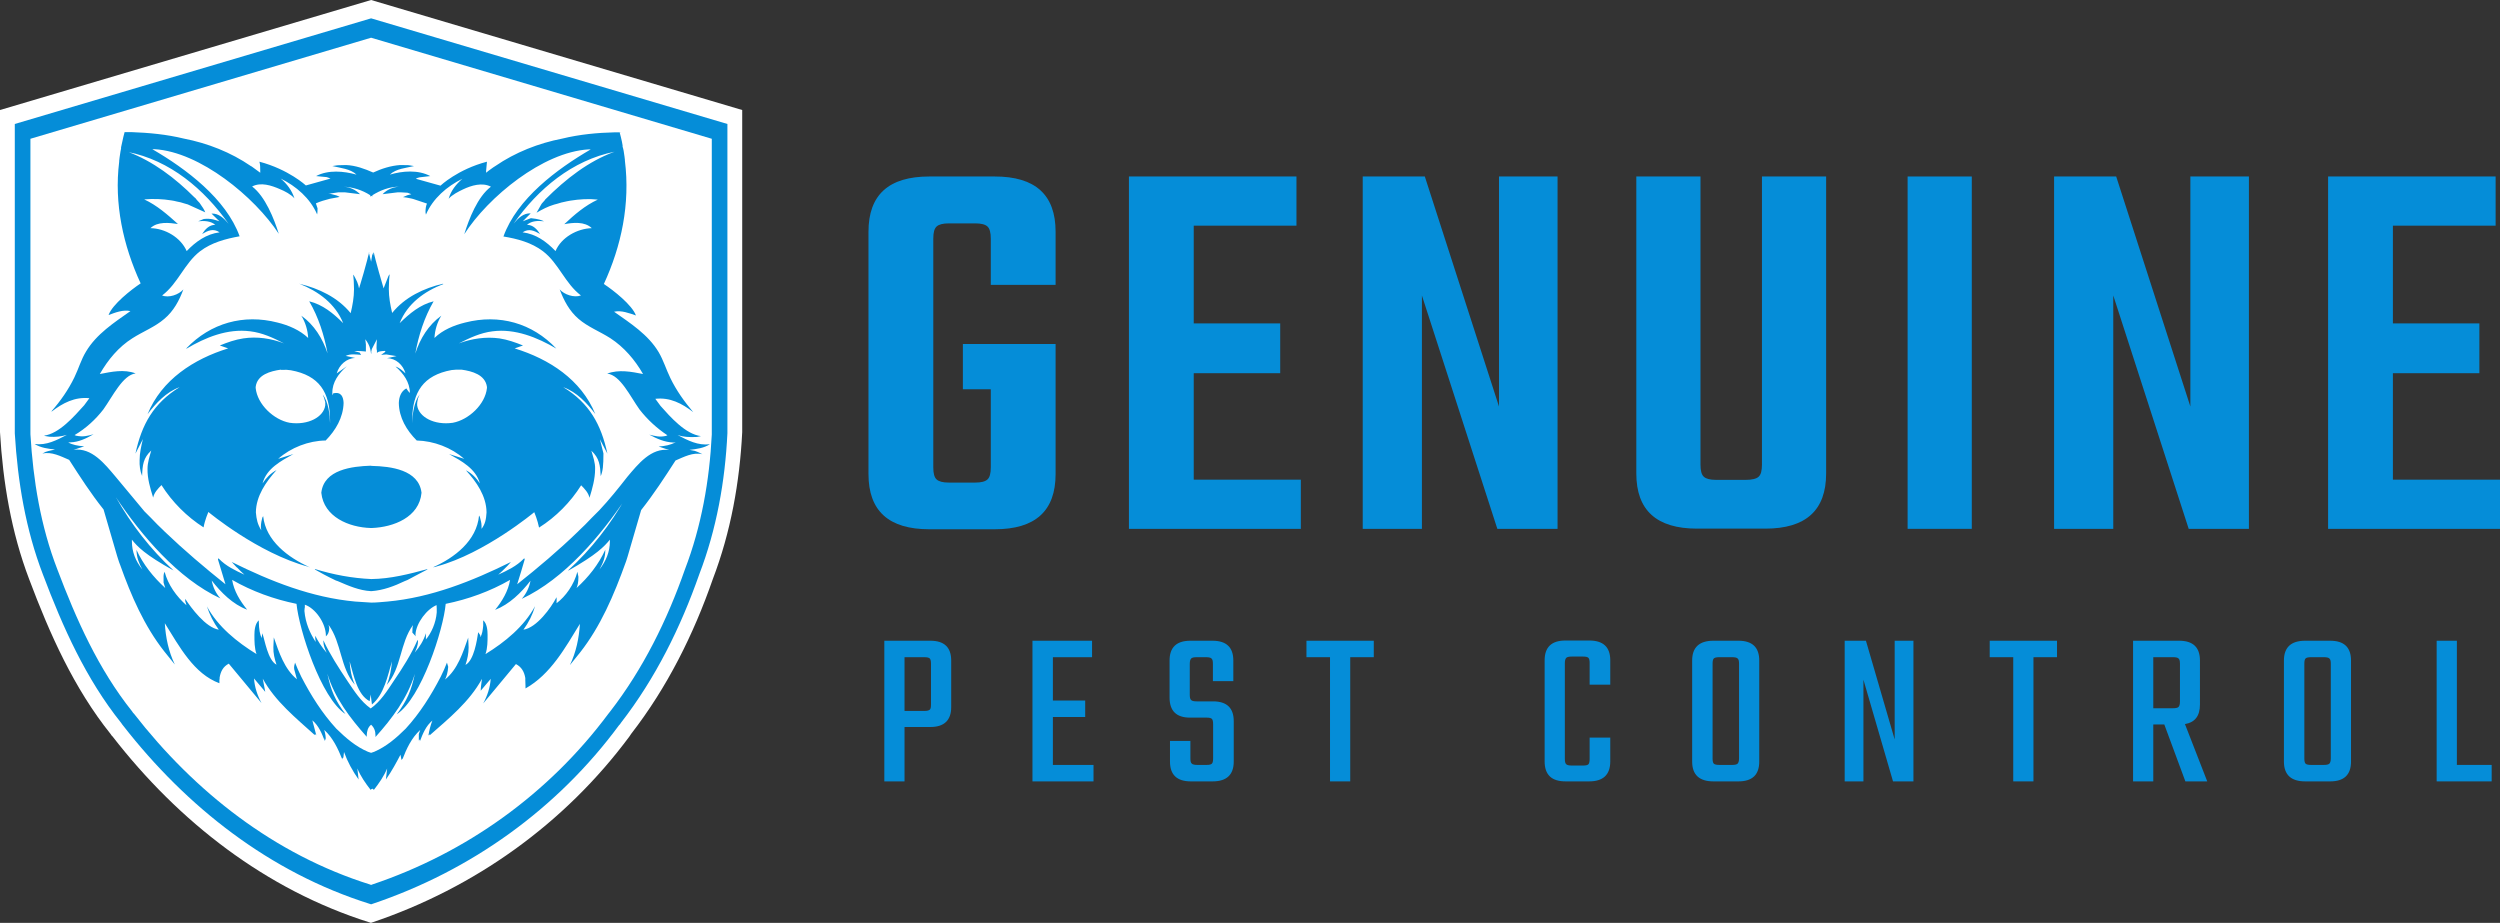 <?xml version="1.0" encoding="UTF-8"?> <svg xmlns="http://www.w3.org/2000/svg" version="1.1" viewBox="0 0 1199.8 442.9"><rect x="0" y="0" width="1199.8" height="442.9" fill="#333333" stroke="none"/><defs><style> .cls-1 { fill: #fff; } .cls-2 { fill: #058dd8; } </style></defs><!-- Generator: Adobe Illustrator 28.6.0, SVG Export Plug-In . SVG Version: 1.2.0 Build 709) --><g><g id="New_Type"><g><path class="cls-1" d="M178.1,0l178.1,52.8v154.6c-1.2,24-5.5,48-14.1,70.5-9.2,26.5-21.9,52-39.2,74.3l-.4.6h0c0,0,0,0,0,0l-.4.6h0c-31,41.8-74.2,72.7-123.5,89.3l-.6.2h0l-.6-.2c-49.9-15.7-91.7-48.4-123.5-89.4h0c0,.1-.4-.4-.4-.4h0s0,0,0,0l-.4-.6c-17.7-22.1-29.2-48-39.1-74.3C5.4,255.4,1.4,231.4,0,207.4V52.8L178.1,0Z"></path><path class="cls-2" d="M297.4,63.6l.6,2.3c.6,2.8.4,1.5.8,3.9v.6c.1,0,.5,2,.5,2,.5,3.4.4,2.5.6,4.3v.4c2.6,20.8-1.7,41-10.1,59.2,4.6,3,13.6,10.1,15.4,15.1-3.2-1.1-7.1-2.6-10.5-1.8,7.8,5.5,16.4,11,21.4,19.4,2.3,3.9,3.6,8.3,5.6,12.4,2.9,6,6.7,11.3,11,16.4-5.4-4.2-11.2-7.2-18.2-6.4l2.5,3.4c4.7,5.3,12,13.6,19.4,14.5h-.2s.2,0,.2,0l-1.9.4c-3.8.2-6.6,0-9.3-.9,5,2.6,9.7,5.1,15.5,4.4-3,1.9-6.4,2.3-9.8,2.7l2.6.5c2,.7,2.8,1.2,3.6,1.6h-.2s.2,0,.2,0c-4.5-1.1-8.9,1.3-12.9,3-5.2,8.1-10.5,16.2-16.5,23.8l-6.5,22.3c-.7,2.1-.4,1.4-.7,2.2-6,16.8-12.4,31.4-22,43.7l-5,6.2c3-6.2,4.4-13,4.8-19.8-7,11.4-14,24.2-26.1,31v-.9s-.1-3.2-.1-3.2v-.9c-.5-3-1.8-5.3-4.5-6.7l-15.7,18.9c2-3.7,3.3-7.6,3.6-11.8l-1.6,1.9c-1.6,1.9-2.4,2.9-3.2,3.8,0-1.4.3-3.5.6-5.7-6,11-15.9,19-25.1,27.1v-.6c.1,0-.6.7-.6.7.4-2.5,1-4.9,1.9-7.2-3.1,2.6-4.6,6.3-6,10v-1c0,0-.5.6-.5.6v-3.1c.6-1.9.6-1.7.7-2-4.2,3.8-6.6,9-8.6,14.2v-.5c0,0-.4.8-.4.8l-.5-2.6c-1.8,3.4-4.1,7.8-7,11.9l.6-5.3c-1.6,3.8-3.9,7.1-6.4,10.3l-.5-.6-.8.3-.2.3c-2.5-3.2-4.8-6.5-6.4-10.3l.6,5.3c-2.9-4.1-5.3-8.5-7-13.2l-.3,2.6-.5.5v.5c-2.1-5.2-4.5-10.4-8.7-14.2.6,2,.8,3.5.7,5.1l-.4-1.2h0s0,1.5,0,1.5c-1.4-3.6-2.9-7.4-6-10l1.9,7.2-.7-.7v.6c-9.1-8.2-19-16.2-25-27.1l1.2,6.3c-.5-.5-.3-.3-.6-.7l-1.6-1.9c-1.6-1.9-2.4-2.9-3.2-3.8.3,4.2,1.6,8.1,3.6,11.8l-15.7-18.9c-2.7,1.4-3.9,3.7-4.4,6.7v.9c-.1,0-.1,0-.1,0v1.8c-12.2-4.5-19.1-17.4-26.2-28.8.4,6.8,1.8,13.6,4.8,19.8l-5-6.2c-9.7-12.3-16-26.9-21.2-41.5l-.5-1.3c-.6-1.7-.3-1-1-3.1l-6.5-22.3c-6-7.5-11.3-15.7-16.5-23.8-4-1.7-8.5-4.1-12.9-3h.2c0-.1-.2,0-.2,0l1.5-.8c2-.7,3.4-.8,4.6-1.2-3.4-.3-6.8-.8-9.8-2.6,5.8.7,10.5-1.8,15.5-4.4-2.7.8-5.5,1.1-8.3.9l-1.9-.3-.7-.2h-.2c7.4-.9,14.6-9.3,19.4-14.6l2.5-3.4c-7-.7-12.8,2.3-18.2,6.5l.2-.2h-.2c4.3-4.9,8.1-10.3,11-16.3,2-4.1,3.2-8.5,5.6-12.4,5-8.4,13.5-13.9,21.3-19.4-3.5-.8-7.3.7-10.5,1.9,1.8-5.1,10.9-12.2,15.4-15.2-8.4-18.2-12.8-38.3-10.3-58.4v-.4s.2-1.7.2-1.7c.5-3.4.4-2.7.7-4.2v-.6c.8-3.5.5-2.2,1.1-5l.6-2.3h3.2c8.5.3,17,1.1,25.2,3.1,11.4,2.2,22.6,6.6,32.2,13.2l.4.2c2.9,2.1,2.1,1.5,4.1,3v-.6c0-1.8,0-3.3-.4-4.7,14,3.7,22.3,11.4,22.3,11.4l11.8-3.3c-.5-.3-1.3-.5-1.8-.7l-5.1-.5h.1c0,0-.1,0-.1,0,5.8-3.1,13.3-2.4,19.4-.7-2.9-2.8-7.8-3.2-11.6-4.1h.2s-.2,0-.2,0c3.7-.6,1.5-.3,6.6-.5,4.6.2,8.9,1.8,13,3.6,4.1-1.9,8.5-3.3,13-3.6,5.1.1,2.9-.1,6.6.5h-.2s.2,0,.2,0c-3.7.9-8.6,1.2-11.6,4.1,6.1-1.8,13.6-2.4,19.4.7l-5.1.6c-.5.1-1.3.3-1.8.7l11.8,3.3s8.2-7.8,22.3-11.5l-.4,4.4c0,.3,0,.6,0,.9l1.1-.9c2.9-2.1,2.2-1.6,3.3-2.3,9.6-6.6,20.8-11,32.2-13.2,8.2-2,16.8-2.8,25.2-3h3.2c0,0,0,0,0,0h0ZM300.6,238.7c-12.2,18.3-29.7,39.1-50.2,48.7,2.2-2.5,3.6-5.5,4.2-8.7-4.5,5.8-10.1,11.3-17,14,3.4-4.2,6.3-9,7.2-14.4-9.6,5.5-20.1,9.3-30.9,11.5-1.1,12.4-11.7,45.3-23.5,53,5-6.6,7-11.5,8.7-19.4-3.6,11.7-10.9,21.4-18.9,30.3v-.8c0-2-.6-3.7-2.1-5.1-1.6,1.3-2,3.1-2.1,5.1v.7s0,0,0,0c-8-9-15.4-18.6-18.9-30.3,1.7,8,3.7,12.8,8.7,19.4-11.8-7.7-22.3-40.6-23.5-52.9-10.8-2.2-21.3-6-30.9-11.5.9,5.4,3.8,10.1,7.2,14.3-6.9-2.6-12.5-8.2-17-14,.6,3.2,2,6.2,4.2,8.6-20.4-9.5-38-30.3-50.2-48.6,7.4,13.1,16.6,25,27.7,35.2-13.7-7.6-17.4-11.5-20-14.8v.8c0,5.1,1.8,9.5,5,13.5-1.7-3.2-2.7-5.6-2.8-9.4,3.2,7,8.1,13.1,13.8,18.3l-.8-2.6c0-2.8-.2-3.9.5-5.2,1.6,6.2,5.7,11.9,10.5,16.1l-.6-2v-1.1c2.8,4.3,9.8,13.8,16.1,14.8-2.5-3.4-4.4-7.2-5.7-11.2,5.2,9.7,14.5,17.2,23.8,22.9-1-2.9-1-6.1-1-9.2,0-2.2.3-5.4,2.1-7v.6c.1,4,.5,6,1.4,8v-.4s.3-2,.3-2c1.2,3.3,2.6,12.9,6.8,15.1-.9-2.7-1.6-5.5-1.5-8.4l.2-4.7c2.5,7.2,5.1,15.2,11.1,20.1l-1.3-4.8c-.2-1.2.1-2.1.4-3.2,1.8,4.3.8,2.1,3,6.8,4.6,8.9,10,17.5,16.8,24.9,4.5,4.4,9.3,8.6,15.2,11.1l1.5.5,1.5-.5c5.8-2.5,10.7-6.7,15.1-11.1,6.8-7.4,12.2-16,16.8-24.9,2.2-4.8,1.3-2.5,3-6.8l.6,2c-.2,2.9-.8,4.6-1.5,6.1,6.1-4.9,8.6-13,11.1-20.1l.2,4.7c0,2.9-.6,5.7-1.5,8.4,4.1-2.2,5.5-11.8,6.1-15.7l1,1.5v.9c.9-1.3,1.2-3.4,1.4-5.5v-1.1s0-1.5,0-1.5c1.8,1.5,2.1,4.8,2.1,7,0,3,0,6.3-1,9.2,9.3-5.7,18.5-13.2,23.8-23-1.2,4.1-3.1,7.9-5.6,11.3,6.3-.9,13.3-10.5,15.9-15.6v.5c.1,0,0,2.4,0,2.4,4.3-3.2,8.4-8.9,10-15.1l.5,2.4c0,2.8-.4,4.2-.9,5.4,5.7-5.2,10.6-11.3,13.8-18.4,0,3.8-1,6.2-2.8,9.5,3.1-4,5-8.4,5-13.5v-.8c-2.7,3.3-6.4,7.2-20,14.9l.2-.2h-.2c11.1-10.1,20.3-22,27.7-35.1h0s0,0,0,0ZM209.8,290.3c-4.9,1.8-10.1,8.8-10.4,14.1v.5s.2.5.2.5h0c0,.1-1.7-1.8-1.7-1.8,0-2.1.1-2.8.3-3.6-6.3,8.6-5.5,20.6-12.6,28.7,1.5-3.6,2.2-7.5,2.5-11.3-2,6.8-3.8,16-9.6,20.7l-.6-4.8-.5,3.2c-5.9-3-7.6-12.2-9.6-19.1.2,3.8.9,7.7,2.5,11.2-7.1-8.1-6.3-20.1-12.6-28.7l.3,1.5c0,2.1-.7,3.2-1.6,4v-.3c0-6.1-5.1-13.2-10.1-14.9v1.3c-.1,0-.2,1.7-.2,1.7.5,5.9,2.7,10.7,5.4,14.9l-.2-1.7v-1.3c1.2,2.4,3.1,5.5,5.5,8.2-.8-1.7-1.6-3.5-1.6-5.4v-.6c3.1,6.7,7.4,13.3,11.6,19.6,3.2,4.7,6.3,9.7,11.1,13.1,4.7-3.3,7.9-8.4,11-13.1,4.3-6.3,8.5-12.9,11.5-19.8l.2.5c0,2.2-.8,4-1.6,5.6,2.4-2.7,4.3-5.8,5.4-9.3v.7s0,2.3,0,2.3c2.6-3.1,4.8-7.9,5.2-13v-1.7s-.1-2.1-.1-2.1h0s0,0,0,0ZM177.7,94.2v-.3s0-.2,0-.2c-3.9-2.5-8.3-3.9-12.9-4.1,3.1.2,5.8,1.4,8,3.6l-7.3-.9c-1.1,0-2.1,0-3.1,0l-4.8.7h.8s1.2.3,1.2.3c1.4.3,2.4.6,3.4,1.2l-.9.2-3.8.7c-2.3.6-4.5,1.2-6.7,2.2l.8,2.4c0,1.8-.1,2.3-.2,2.9-3.3-7.7-10.1-13.6-17.5-17.2,3,2.5,5.4,5.7,6.6,9.5-1.6-1.9-4.7-3.5-6.9-4.4-4.1-1.8-9.2-3.5-13.4-1.3,6.3,4.8,10.5,15.4,12.8,22.7-11.6-17.7-37.8-39.3-59.6-40.6h-1.1c16.2,9.4,35.4,23.8,41.9,41.8-6.7,1.2-13.5,3-19,7.2-7.5,5.8-10.6,15.5-18.2,21.2,3.3,1.3,8-.4,10.2-2.9-2,5.4-4.7,10.4-9.1,14.1-4.5,3.9-10.3,6.1-15.3,9.3-6.7,4.2-11.8,10.4-15.7,17.2,5.7-1.1,11.6-2.4,17.2-.3-6.2.8-11,11-15.5,17.3-3.8,4.9-8.4,9.1-13.8,12.3l.7.3c3.5.7,5.5.1,8.4-.7-3.5,2-7.1,3.8-11.2,3.9h-1c2,1.2,4.8,1.7,7.7,1.9l-5.1,1.7c8.7-1.3,15.1,6.9,20.1,12.8l13.9,16.7,3.1,3.1,3.2,3.3,2.7,2.6h0l.8.8h0c9.3,8.9,19.1,17.2,29.1,25.2l-3.6-11.9.2-.6.3.3c3.4,3.5,7.8,5.6,12.2,7.6-2.3-2.1-1.1-1-3.5-3.4l-.3-.2-2.3-2.5c18.7,9.3,38.4,17.1,59.3,19l7.7.5c2.6,0,5.1-.3,7.7-.5,20.9-1.9,40.7-9.8,59.3-19l-.8.9h0l-.9,1c-3.2,3.2-2.1,2.1-4.4,4.2,4.4-2,8.8-4.1,12.2-7.6l.3-.3.2.6c-1.1,4-2.4,8-3.6,11.9,10.1-8,19.9-16.3,29.1-25.2l.8-.8h0l2.7-2.6,3.2-3.3,3.1-3.1.5-.5c4.8-5.1,9.2-10.6,13.5-16.1,5-5.9,11.4-14.1,20.1-12.8l-5.1-1.7h.2s-.2,0-.2,0c2.9-.2,5.7-.7,8.2-2.1l-1,.2c-4.6-.2-8.1-1.9-11.7-3.8,2.9.7,4.9,1.3,8,.6l.7-.3c-5-3.3-9.6-7.5-13.4-12.4-4.5-6.3-9.2-16.5-15.5-17.2,5.6-2.1,11.6-.9,17.2.2-3.9-6.8-9.1-12.9-15.7-17.2-5-3.2-10.8-5.4-15.3-9.3-4.4-3.8-7-8.8-9-14.1,2.2,2.5,6.9,4.1,10.2,2.9-7.6-5.7-10.7-15.5-18.2-21.2-5.5-4.2-12.3-6-19-7.1,6.5-18.1,25.7-32.4,41.9-41.8h-1.1c-21.9,1.3-48.1,22.8-59.6,40.7,2.3-7.4,6.4-18,12.8-22.8-4.2-2.2-9.4-.6-13.4,1.3-2.1,1-5.3,2.6-6.9,4.5,1.1-3.9,3.6-7,6.6-9.6-7.4,3.6-14.2,9.5-17.5,17.2l-.2-1.1c0-1.8.2-3.1.7-4.2l-6.6-2.2-.8-.2c-3.1-.6-1.7-.4-4.1-.7l2.1-.9,1.2-.3.7-.2-1.8-.7c-2.6-.2-3.7-.2-4.7-.2l-7.3.9h0c0,0,0,0,0,0,2.1-2.2,4.9-3.4,8-3.6-4.7,0-9,1.7-12.9,4.1v.4c0,0,0,.2,0,.2h0s-.4-.3-.4-.3l-.4.3h0,0ZM151.2,273.1c8.8,2.7,17.8,4.4,27,4.8,9.2-.1,18.2-2.4,27-4.8l-.3.2h.3c0-.1-8.6,4.5-8.6,4.5-1.5.8-.7.4-2.4,1.1-5,2.4-10.3,4.4-15.9,4.8h-.2s-.1,0-.1,0c-5.6-.3-10.8-2.6-15.9-4.8l-.9-.3c-4.4-2.1-7.3-3.7-10.1-5.3h.3c0,.1-.3,0-.3,0h0ZM177,121l1.1,4.6.5-3.1.6-1.4v1.5c.1,0,.2-1.6.2-1.6.3,2.5,4.7,17.4,4.7,17.4l2.3-5.9c.2-.4,0,0,.6-.9-.4,4-.2,1.7-.4,7.1,0,3.9.7,7.7,1.6,11.5,6.1-7.6,15.2-11.9,24.6-14.1l-.4.2h.4c-9.1,3.5-17.3,9.4-21,18.8,4.7-4.6,9.8-8.9,16.3-10.5-4.5,7.8-7.2,16.3-8.8,25.1,2.3-7.2,6.3-13.7,12.5-18.2-2,3.2-3.1,7-3.3,10.7,4-3.9,9.4-6.1,14.7-7.4,16.4-4.2,32.2.2,43.8,12.5-9.2-5.4-19.8-9.7-30.6-8.3-5.8.7-11.1,3.2-16.2,5.8,6.2-2.3,12.9-3.3,19.5-2.4,3.9.6,7.6,1.9,11.3,3.4l-4,1.4c16.6,5.1,31.9,15,38.7,31.5-4-5.3-9-10.6-15.4-12.9,12.5,7.6,18.2,17.9,21.2,31.9l-3.6-6.9,1.7,6.8c0,5.9-.3,8.5-1.3,10.9-.3-5.2-.6-8.6-4.5-12.2.8,2.8,1.9,5.8,1.8,8.7,0,4.8-1.3,9.4-2.7,13.9-.5-2.4-2.3-4.3-4-6-5.1,8.1-12.1,15.2-20.2,20.3-.7-3.6-2.3-7.4-2.3-7.4,0,0-23.7,19.8-46.7,26l-.6.2-.9.2h-.3c10.1-4.5,20.9-12.6,22-24.8l.4.7c.4,1.6.8,2.9.8,4.2v1.5c1.7-2.2,2.2-4.5,2.4-7.9-.1-7.9-4.8-14.6-9.9-20.2,2.8,1.4,5,3.7,6.7,6.3-1.9-7.1-8.9-10.8-14.8-14.1h.2s-.2,0-.2,0l7.3,2.3c-6.2-5.4-14.6-8.6-22.8-8.8-4.9-4.9-8.5-11-8.6-18,.1-2.8,1-5.6,3.6-7l.9,1.3.8.9c0-5.2-3.1-9.4-6.9-12.7,1.9.6,3.4,2,4.8,3.3-1.1-4-4.6-7.3-8.9-7.3h.2c0,0-.2,0-.2,0l4.6-1-4.9-.8-2.5.2,2.1-1.5-.3-.4c-1.9.1-3.1.2-3.8,1v-1.2c-.1,0-.2-1.2-.2-1.2,0-1.6.1-2.9.2-4.2l-2.5,4.8v.3l-.2.6v1.3c-.1,0-.2-.4-.2-.4v.4s0-.6,0-.6l-.3-1.6c-.4-1.8-1.3-3.4-2.4-4.8l.3,2.5c0,1.6,0,1.3,0,2.2v1.2c-.1,0-2.2-.2-2.2-.2-1.9-.1-2.6-.1-3.4,0l2.6.7.7,1.1h0c-2.5-.2-5.1-.6-7.4.5l4.6,1h-.2.2c-4.2.1-7.8,3.4-8.9,7.4l4.8-3.4h-.1c0,.1,0,.1,0,.1-3.7,3.3-6.9,7.5-6.8,12.7v1.1c.1,0,.4-.9.4-.9,3.9-1,4.9,1.8,5,4.6-.2,7-3.8,13.1-8.6,18-8.2.1-16.7,3.4-22.8,8.8l7.3-2.3h-.2c0,.1.2,0,.2,0-5.9,3.3-12.9,6.9-14.8,14.1,1.7-2.6,3.9-4.9,6.7-6.4-5.1,5.7-9.8,12.4-9.9,20.3.3,3.4.8,5.7,2.6,8.6l-.2-1.5c0-2,.4-3.4.7-4.6l.4-.7c1.2,11.8,12,19.9,22.3,24.5h-.4c0-.1.4,0,.4,0l-.6-.2c-24.3-6.5-48-26.3-48-26.3,0,0-1.7,3.9-2.3,7.4-8-5.1-15.1-12.2-20.2-20.3-1.7,1.7-3.5,3.6-4,6-1.4-4.5-2.8-9.1-2.7-13.9,0-2.9,1-5.9,1.8-8.7-3.9,3.6-4.2,7-4.4,12.2-1-2.4-1.3-5-1.2-7.6,0-3.3.8-6.9,1.6-10.1l-3.6,7h0c0-.1,0,0,0,0,3-14,8.7-24.2,21.2-31.9-6.4,2.3-11.4,7.7-15.4,13,6.8-16.6,22.2-26.5,38.7-31.6l-4-1.4h0s0,0,0,0c3.7-1.5,7.3-2.8,11.3-3.4,6.6-1,13.3,0,19.5,2.4-5.2-2.7-10.4-5.1-16.2-5.8-10.9-1.4-21.5,2.9-30.7,8.4l.2-.2h-.2c11.7-12.2,27.5-16.6,43.8-12.4,5.3,1.3,10.7,3.6,14.7,7.4-.2-3.7-1.3-7.5-3.3-10.7,6.2,4.4,10.2,10.9,12.6,18.1-1.6-8.7-4.3-17.3-8.8-25,6.5,1.6,11.6,5.8,16.3,10.5-3.7-9.3-11.9-15.3-21-18.9h.4c0,.1-.4,0-.4,0,9.3,2.2,18.4,6.5,24.6,14.1.9-3.8,1.6-7.6,1.6-11.5-.2-5.4,0-3.1-.4-7l.4.5c1.2,2.2,2.1,4,2.4,6.1,0,.2,4.5-14.7,4.7-17.2v1.6c0,0,.2-1.5.2-1.5h0c0,0,0,0,0,0ZM134.8,177.4c-5,.7-11.4,2.4-12.1,8.3v.5c.8,7.9,8.7,15.3,16.3,16.7,8.9,1.3,16.4-2.8,17.1-8.4v-.6s0-.9,0-.9c-.4-1.8-.7-2.4-1.2-3.6,2.7,3.4,3.4,9.7,3.5,13.8v-1.7c-.1-13.2-5.1-21.3-18.8-23.8-2.7-.3-1.1-.2-4.8-.2h0s0,0,0,0ZM221.5,177.4c-3.7,0-2.1,0-4.8.2-13.6,2.5-18.7,10.6-18.9,23.8v1.7c.1-4,.9-10.3,3.6-13.8l-.8,1.9c-.4,1.8-.4,2.2-.4,2.7v.6c.7,5.6,8.2,9.7,17.1,8.4,7.6-1.4,15.6-8.8,16.4-16.7v-.5c-.8-5.9-7.2-7.6-12.2-8.3h0ZM178.2,223.6h.3c8.9.2,22.5,1.8,23.8,12.9-1.1,11.8-13.5,16.5-23.8,16.9h-.3s0,0,0,0h-.3c-10.4-.3-22.5-5.3-23.7-16.9,1.2-11.2,14.9-12.7,23.7-13h.4,0ZM61.2,72.8c12.2,4.5,23,12.8,32.1,21.9l.5.4.7.9,1.3,1.4c1.3,1.9,2.2,3.1,2.7,4.5l-8.4-3.8-1.4-.4-2-.6-1.9-.4c-.8-.2-1.6-.4-2.4-.5-4.3-.7-8.8-.9-13.2-.5,6.1,2.8,11.2,7.3,16.2,11.8-4.2-.6-9.8-1.3-13.2,2,7,.1,14.5,4.4,17.4,11,4.3-4.5,9.4-8.2,15.8-9-3-2-5.5-.9-8.4.8,1.5-2.3,3.4-4.4,6.3-4.4-2.2-1.9-5.4-2-8.2-1.7h.2c0-.1-.2,0-.2,0l2.7-1.1c3.6-.4,5.5.5,7.5,1.1l-3.8-3.7h.1-.1c3.5-.2,6.1,2.4,8.2,4.9-11.7-16.6-28.1-30.5-48.5-34.5h0ZM295,72.8c-20.4,4.1-36.8,17.9-48.5,34.5,2.1-2.5,4.7-5.1,8.2-4.9l-3.8,3.8,3.9-1.5c3.6.4,5,.9,6.3,1.5h-.2s.2,0,.2,0c-2.8-.3-5.9-.3-8.2,1.7,2.9,0,4.8,2.1,6.3,4.4-2.9-1.6-5.4-2.8-8.4-.8,6.4.8,11.4,4.4,15.8,9,2.8-6.6,10.4-10.8,17.4-11-3.4-3.3-9-2.7-13.2-1.9,4.9-4.6,10-9,16.1-11.8-4.4-.5-8.8-.2-13.2.5l-1.6.3-2.7.6-2,.6-1.5.4c-3,.9-5.7,2.3-8.4,3.9l2.2-3.9c.5-.7,0-.2,1.2-1.5l.3-.3.5-.7c10-10,20.8-18.3,33-22.8h0s0,0,0,0Z"></path><path class="cls-2" d="M178.1,8.8L7.1,59.5v148.5c1.4,23.1,5.2,46.1,13.5,67.7,9.5,25.2,20.6,50.1,37.6,71.3l.4.6h0c0,0,0,0,0,0l.4.5h0c30.5,39.2,70.6,70.7,118.5,85.7l.6.2h0l.6-.2c47.3-15.9,88.8-45.6,118.5-85.9h0c0,.1.4-.4.4-.4h0s0,0,0,0l.4-.6c16.6-21.4,28.7-45.9,37.6-71.3,8.3-21.6,12.4-44.7,13.5-67.7V59.5L178.1,8.8ZM341.6,208.6c-1.1,22-5,44.1-12.9,64.7-8.5,24.3-20.1,47.8-35.9,68.2l-.4.5h0s-.4.5-.4.5h0c-28.5,38.3-68.1,66.8-113.4,82l-.5.2h0l-.5-.2c-45.9-14.4-84.2-44.5-113.4-82.1h0c0,.1-.4-.4-.4-.4h0s-.4-.6-.4-.6c-16.2-20.3-26.8-44.1-35.9-68.2-8-20.7-11.6-42.7-12.9-64.8V66.6L178.1,18.1h0,0,0l163.5,48.5v142h0Z"></path><path class="cls-2" d="M506.6,136.7h-31.1v-22.2c0-2.8-.5-4.8-1.6-5.8-1.1-1-3-1.5-5.9-1.5h-12.6c-2.9,0-4.8.5-5.9,1.5-1.1,1-1.6,2.9-1.6,5.8v109.8c0,2.9.5,4.8,1.6,5.8,1.1,1,3,1.5,5.9,1.5h12.6c2.9,0,4.8-.5,5.9-1.5,1.1-1,1.6-2.9,1.6-5.8v-37.5h-13.4v-21.7h44.5v62.4c0,17.7-9.7,26.5-29.2,26.5h-31.4c-19.5,0-29.2-8.8-29.2-26.5v-116.3c0-17.7,9.7-26.5,29.2-26.5h31.4c19.5,0,29.2,8.8,29.2,26.5v25.5h0Z"></path><path class="cls-2" d="M572.8,230.2h51.5v23.6h-82.5V84.7h80.4v23.6h-49.3v46.9h41.5v23.9h-41.5v51.2h0Z"></path><path class="cls-2" d="M719.3,84.7h28.2v169.1h-28.9l-36.2-112v112h-28.4V84.7h29.8l35.6,110.4v-110.4h0Z"></path><path class="cls-2" d="M845.6,84.7h30.8v142.5c0,17.7-9.7,26.5-29.2,26.5h-32.7c-19.5,0-29.2-8.8-29.2-26.5V84.7h30.8v138.3c0,2.9.5,4.8,1.6,5.8,1.1,1,3,1.5,5.9,1.5h14.2c3,0,5.1-.5,6.2-1.5,1.1-1,1.6-2.9,1.6-5.8V84.7h0Z"></path><path class="cls-2" d="M915.5,84.7h30.8v169.1h-30.8V84.7Z"></path><path class="cls-2" d="M1051.1,84.7h28.2v169.1h-28.9l-36.2-112v112h-28.4V84.7h29.8l35.6,110.4v-110.4h0Z"></path><path class="cls-2" d="M1148.3,230.2h51.5v23.6h-82.5V84.7h80.4v23.6h-49.3v46.9h41.5v23.9h-41.5v51.2h0Z"></path><path class="cls-2" d="M424.4,307.5h22.1c6.7,0,10,3.2,10,9.5v22.4c0,6.3-3.4,9.5-10,9.5h-12.4v26.1h-9.7v-67.5h0ZM446.8,337.9v-19.4c0-1.3-.2-2.1-.6-2.5-.4-.4-1.3-.6-2.6-.6h-9.5v25.8h9.5c1.3,0,2.1-.2,2.6-.6s.6-1.3.6-2.6Z"></path><path class="cls-2" d="M505.3,367.1h19.5v7.9h-29.3v-67.5h28.6v7.9h-18.8v20.8h15.5v7.9h-15.5v23.1h0Z"></path><path class="cls-2" d="M582.2,364v-16.5c0-1.3-.2-2.1-.6-2.5-.4-.4-1.2-.6-2.5-.6h-8c-6.5,0-9.8-3.2-9.8-9.6v-17.8c0-6.3,3.3-9.5,10-9.5h10.6c6.7,0,10,3.2,10,9.5v9.9h-9.8v-8.4c0-1.3-.2-2.1-.7-2.5-.4-.4-1.3-.6-2.6-.6h-4.5c-1.3,0-2.2.2-2.6.6-.4.4-.7,1.2-.7,2.5v15c0,1.3.2,2.1.7,2.5.4.4,1.3.6,2.6.6h7.9c6.6,0,9.9,3.2,9.9,9.5v19.4c0,6.3-3.4,9.5-10.1,9.5h-10.5c-6.7,0-10-3.2-10-9.5v-9.9h9.8v8.4c0,1.3.2,2.1.7,2.5.4.4,1.3.6,2.6.6h4.5c1.3,0,2.1-.2,2.5-.6.4-.4.6-1.2.6-2.5h0Z"></path><path class="cls-2" d="M659.3,307.5v7.9h-11.3v59.6h-9.7v-59.6h-11.3v-7.9h32.4Z"></path><path class="cls-2" d="M772.8,328.6h-9.9v-10.4c0-1.3-.2-2.1-.6-2.5-.4-.4-1.2-.6-2.5-.6h-5.5c-1.3,0-2.2.2-2.6.6-.4.4-.7,1.2-.7,2.5v46c0,1.3.2,2.2.7,2.6.4.4,1.3.6,2.6.6h5.5c1.3,0,2.1-.2,2.5-.6.4-.4.6-1.3.6-2.6v-10.2h9.9v11.4c0,6.4-3.4,9.6-10.1,9.6h-11.4c-6.7,0-10-3.2-10-9.6v-48.5c0-6.3,3.3-9.5,10-9.5h11.4c6.8,0,10.1,3.2,10.1,9.5v11.6h0Z"></path><path class="cls-2" d="M822.3,307.5h12c6.7,0,10,3.2,10,9.5v48.5c0,6.3-3.3,9.5-10,9.5h-12c-6.8,0-10.2-3.2-10.2-9.5v-48.5c0-6.3,3.4-9.5,10.2-9.5ZM834.6,364v-45.5c0-1.3-.2-2.1-.7-2.5-.4-.4-1.3-.6-2.6-.6h-6.2c-1.3,0-2.2.2-2.6.6s-.6,1.2-.6,2.5v45.5c0,1.3.2,2.1.6,2.5.4.4,1.3.6,2.6.6h6.2c1.3,0,2.2-.2,2.6-.6.4-.4.7-1.2.7-2.5Z"></path><path class="cls-2" d="M909.4,307.5h8.9v67.5h-9.8l-14.2-48.8v48.8h-9v-67.5h10.2l13.8,47.4v-47.4Z"></path><path class="cls-2" d="M987.2,307.5v7.9h-11.3v59.6h-9.7v-59.6h-11.3v-7.9h32.4Z"></path><path class="cls-2" d="M1033.4,347.7v27.3h-9.7v-67.5h22.1c6.7,0,10,3.2,10,9.5v21.1c0,5.5-2.4,8.6-7.2,9.4l10.7,27.5h-10.5l-10.1-27.3h-5.3,0ZM1033.4,315.3v24.6h9.5c1.3,0,2.2-.2,2.6-.6.4-.4.7-1.2.7-2.5v-18.3c0-1.3-.2-2.1-.7-2.5-.4-.4-1.3-.6-2.6-.6h-9.5Z"></path><path class="cls-2" d="M1106.3,307.5h12c6.7,0,10,3.2,10,9.5v48.5c0,6.3-3.3,9.5-10,9.5h-12c-6.8,0-10.2-3.2-10.2-9.5v-48.5c0-6.3,3.4-9.5,10.2-9.5ZM1118.6,364v-45.5c0-1.3-.2-2.1-.7-2.5-.4-.4-1.3-.6-2.6-.6h-6.2c-1.3,0-2.2.2-2.6.6s-.6,1.2-.6,2.5v45.5c0,1.3.2,2.1.6,2.5.4.4,1.3.6,2.6.6h6.2c1.3,0,2.2-.2,2.6-.6.4-.4.7-1.2.7-2.5Z"></path><path class="cls-2" d="M1179.1,367.1h16.7v7.9h-26.4v-67.5h9.7v59.6h0Z"></path></g></g></g></svg> 